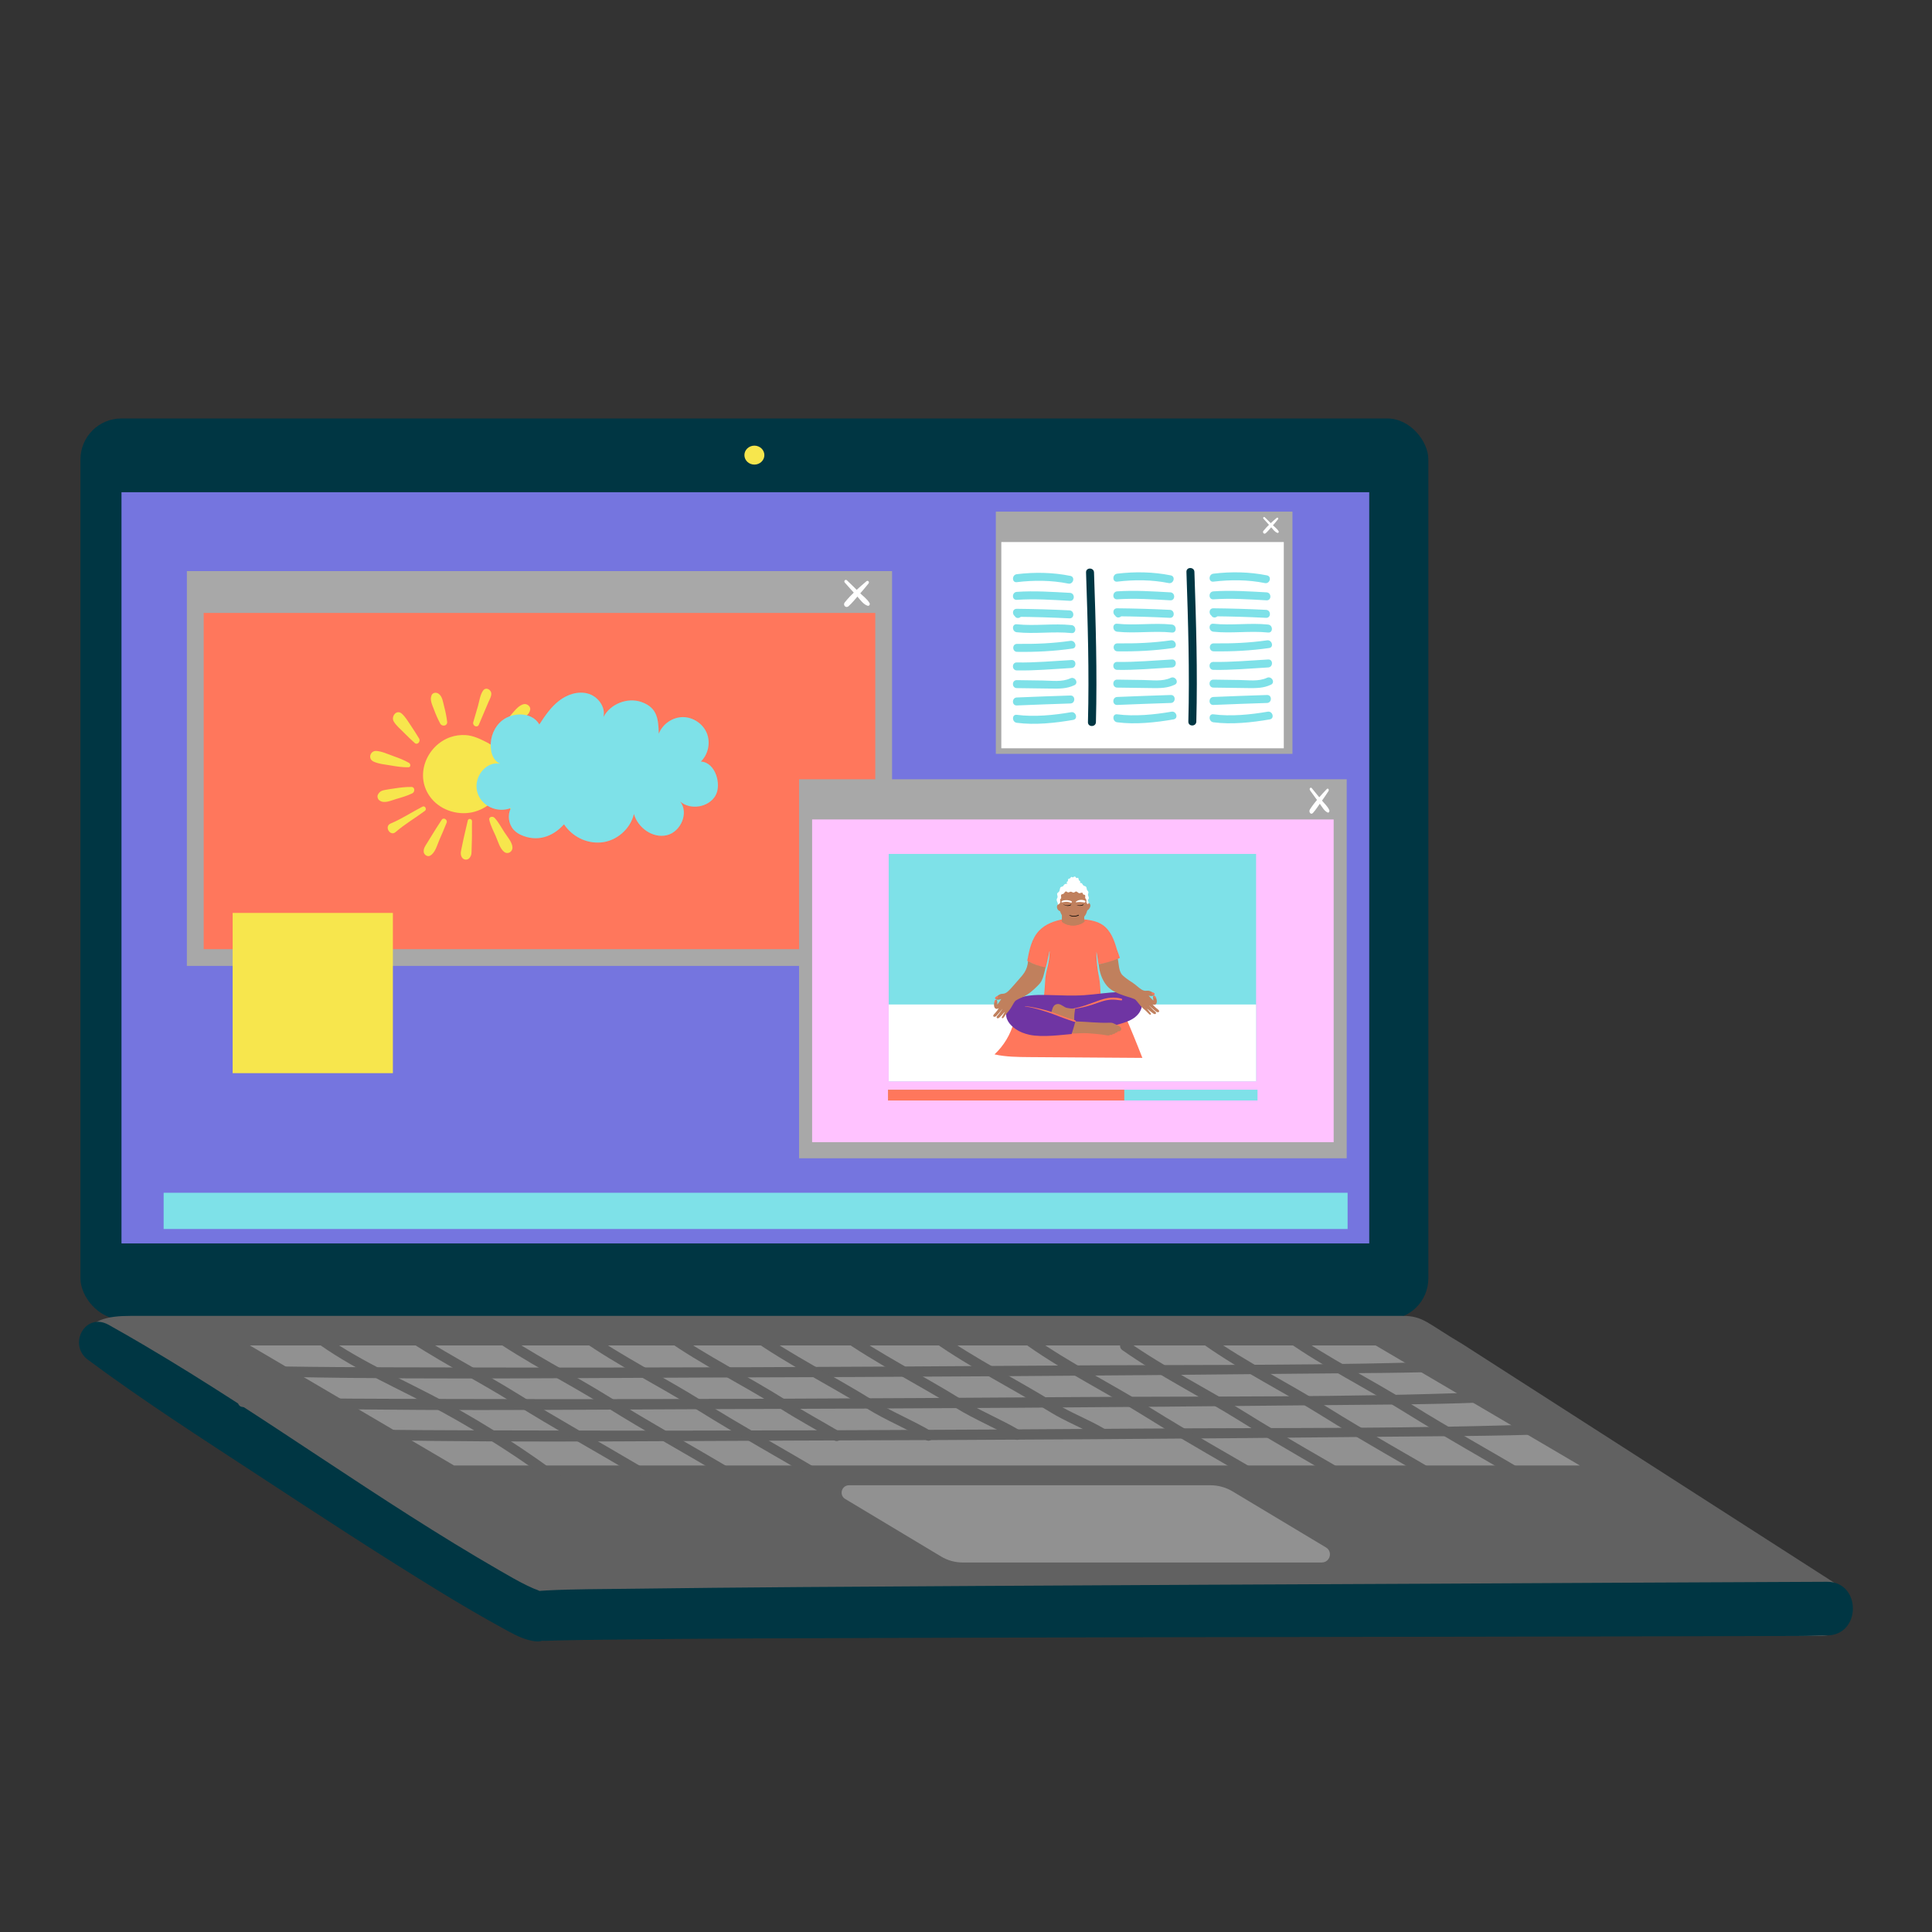 <?xml version="1.0" encoding="UTF-8"?>
<svg xmlns="http://www.w3.org/2000/svg" viewBox="0 0 566.93 566.93">
  <rect x="0" y="0" width="566.93" height="566.93" fill="#333333" stroke="none"/>
  <defs>
    <style>
      .cls-1 {
        fill: #6f35a3;
      }

      .cls-2 {
        fill: #003643;
      }

      .cls-3 {
        mix-blend-mode: multiply;
      }

      .cls-3, .cls-4 {
        fill: #c0805d;
      }

      .cls-5 {
        fill: #919191;
      }

      .cls-6 {
        isolation: isolate;
      }

      .cls-7 {
        fill: #ff775c;
      }

      .cls-8 {
        fill: #ffc2ff;
      }

      .cls-9 {
        fill: #fff;
      }

      .cls-10 {
        fill: #7575df;
      }

      .cls-11 {
        fill: #a8a8a8;
      }

      .cls-12 {
        fill: #7ee1e8;
      }

      .cls-13 {
        fill: #616161;
      }

      .cls-14 {
        fill: #f7e64d;
      }
    </style>
  </defs>
  <g class="cls-6">
    <g id="Layer_1" data-name="Layer 1">
      <g>
        <rect class="cls-2" x="23.61" y="122.8" width="395.52" height="264.34" rx="12" ry="12"/>
        <path class="cls-13" d="M534.4,480.05H160.9c-6.05,0-11.01-4.95-11.01-11.01l-124.67-75.83c0-6.05,6.85-7.07,12.91-7.07h373.5c6.05,0,7.15,2.17,17.44,8.22l109.74,70.45c6.59,4.23,4.19,14.65-3.63,15.21-.26.02-.52.03-.79.03Z"/>
        <rect class="cls-10" x="35.65" y="144.44" width="366.14" height="220.43"/>
        <ellipse class="cls-14" cx="221.37" cy="133.55" rx="2.93" ry="2.78"/>
        <path class="cls-2" d="M25.86,399.05c16.15,12,33.11,22.87,49.93,33.88,17.81,11.66,35.63,23.34,53.8,34.44,6,3.66,12.06,7.2,18.22,10.57,2.15,1.17,4.36,2.44,6.72,3.14,1.05.31,2.15.57,3.25.59.81.02,1.88-.49,2.62-.31-1.23-.3-2.29.19-.27.13,1.09-.03,2.18-.08,3.27-.11,3.78-.1,7.56-.15,11.35-.2,31.33-.42,62.67-.47,94-.57,44.71-.15,89.42-.23,134.13-.29,41.49-.06,82.98-.13,124.47-.26,4.02-.01,4.75-.15,8.77-.16,10.12-.04,10.14-15.77,0-15.74-39.53.14-75.77.38-115.29.56-44.86.2-89.73.41-134.59.67-34.11.2-68.23.38-102.34.83-7.77.1-15.56.08-23.32.47-.64.03-1.28.06-1.91.12-.75.07-1.51.22-2.26.32.14-.02,4.54-.09,2.17-.24-.32-.02-.68-.26-.98-.35,1.49.46.26.12-1.16-.46-1.08-.44,1.64.77-.01-.01-.6-.28-1.21-.54-1.8-.83-2.74-1.33-5.39-2.88-8.02-4.4-35.6-20.5-68.67-45.1-104.04-65.94-3.55-2.09-7.1-4.15-10.71-6.15-6.88-3.82-12.05,5.82-6.02,10.3h0Z"/>
        <path class="cls-5" d="M387.88,458.5h-105.4c-2.22,0-4.41-.6-6.31-1.75l-28.15-16.89c-1.88-1.13-1.08-4.02,1.11-4.02h106.05c2.3,0,4.55.62,6.52,1.8l27.4,16.44c2.07,1.24,1.19,4.41-1.22,4.41Z"/>
        <rect class="cls-11" x="54.84" y="167.58" width="206.93" height="115.86"/>
        <rect class="cls-7" x="59.77" y="179.86" width="197.07" height="98.66"/>
        <g>
          <path class="cls-9" d="M254.24,170.57c-2.19,1.86-4.57,3.96-6.36,6.21-.62.78.34,1.79,1.11,1.11,1.09-.96,2.01-2.14,2.96-3.23.99-1.13,2-2.26,2.92-3.45.35-.45-.18-1.02-.64-.64h0Z"/>
          <path class="cls-9" d="M247.88,170.94c1.19,1.36,2.41,2.69,3.63,4.03.89.98,1.78,2.36,3.08,2.78.44.14.79-.38.58-.76-.65-1.19-2.01-2.14-2.96-3.09-1.22-1.21-2.43-2.43-3.68-3.61-.43-.41-1.03.21-.65.65h0Z"/>
        </g>
        <g>
          <rect class="cls-11" x="234.48" y="228.67" width="160.7" height="111.22"/>
          <rect class="cls-8" x="238.31" y="240.46" width="153.04" height="94.71"/>
          <rect class="cls-12" x="260.78" y="250.58" width="107.81" height="66.72"/>
          <rect class="cls-9" x="260.78" y="294.76" width="107.81" height="22.53"/>
          <g>
            <path class="cls-9" d="M389.34,231.54c-1.7,1.78-3.55,3.8-4.94,5.96-.48.75.26,1.72.86,1.07.85-.92,1.56-2.06,2.3-3.11s1.55-2.17,2.27-3.31c.27-.43-.14-.98-.49-.61h0Z"/>
            <path class="cls-9" d="M384.4,231.89c.92,1.31,1.87,2.58,2.82,3.87.69.94,1.38,2.27,2.39,2.67.34.14.61-.36.45-.73-.51-1.14-1.56-2.05-2.3-2.97-.95-1.16-1.89-2.33-2.85-3.47-.34-.39-.8.2-.5.62h0Z"/>
          </g>
          <g>
            <g>
              <path class="cls-7" d="M327.76,278.68c-.39-1.36-.81-2.72-1.46-3.99-.64-1.26-1.52-2.43-2.68-3.24-1.79-1.25-4.06-1.52-6.23-1.76-1.88-.21-3.5-.33-5.38.03-2.62.49-5.26,1.44-7.09,3.37-2.22,2.33-2.9,5.69-3.49,8.85,1.65,1.03,3.5,1.73,5.42,2.06.13-.49.26-.96.38-1.51.1-.43.23-1.1.33-1.53.13-.56.28-1.12.35-1.69.02-.13.13-.11.11.02-.07.57-.07,1.15-.13,1.72-.05.44-.12.88-.2,1.31-.27,1.56-.81,3.1-.94,4.68-.15,1.74-.17,3.47-.41,5.21,2.74-.11,5.47.41,8.2.7,2.7.28,5.97.48,8.44-.86-.07-1.76-.15-3.52-.46-5.25-.12-.65-.27-1.29-.36-1.94-.26-1.88-.47-3.72-.42-5.62.3,1.26.34,2.52.64,3.78.23-.06,2.43-.47,2.57-.5,1.16-.27,2.58-.93,3.63-1.41.11-.05-.75-2.18-.81-2.42Z"/>
              <path class="cls-8" d="M322.38,283.02s0,0,0,0c-.03,0-.03,0,0,0Z"/>
            </g>
            <path class="cls-7" d="M297.51,299.94c-.96,3.6-2.95,6.92-5.68,9.46,3.36.75,6.83.77,10.27.8,11.04.08,22.08.15,33.12.23-1.68-4.33-3.44-8.63-5.3-12.89"/>
            <path class="cls-9" d="M313.35,259.53c-.12-.11-.24-.23-.3-.38s-.04-.35.09-.44c.06-.05.15-.07.2-.13.08-.1.03-.25.04-.39.01-.16.13-.31.29-.35.07-.02.14-.02.21-.04.14-.05.21-.19.3-.31s.24-.22.37-.15c.06.03.1.08.15.11.16.08.32-.12.48-.2.25-.12.6.11.58.39.18.06.39-.11.56-.03.28.12.12.61.36.78.05.04.12.05.17.09.22.14.15.49.04.73s-.2.58.01.74"/>
            <path class="cls-4" d="M319.05,265.04c.17-.11.41-.1.59.02s.28.31.31.51,0,.41-.07.61c-.19.53-.64.97-1.18,1.11"/>
            <path class="cls-4" d="M310.83,265.27c-.1-.01-.19.01-.28.06-.24.13-.37.41-.39.69-.03.36.09.72.33.99s.6.41.96.39"/>
            <path class="cls-1" d="M302,303.63c-1.4-.32-2.77-.82-3.94-1.64-1.76-1.24-3.27-2.99-2.69-5.29,1.3-5.12,8.52-4.8,12.61-4.71,3.42.08,6.84.27,10.26.03s6.75-.81,10.18-.9c1.54-.04,3.16-.01,4.51.74.68.38,1.25.92,1.66,1.58.21.34.38.71.45,1.11.09.5,0,1.02-.16,1.5-.44,1.26-1.43,2.27-2.57,2.96s-2.43,1.1-3.71,1.47c-4.35,1.26-8.81,2.16-13.32,2.69-.4.05-.55-.34-.73.02,0,.01-.07.24-.11.24-2.47.18-8.54,1.08-12.45.2Z"/>
            <path class="cls-4" d="M311.7,267.88l-.09,2.24c0,.12,0,.24.04.34.05.1.14.17.23.23,1.87,1.29,4.6,1.18,6.36-.26-.15-.91-.13-1.85.05-2.75"/>
            <path class="cls-3" d="M311.7,267.88l-.09,2.24c0,.12,0,.24.04.34.05.1.14.17.23.23,1.87,1.29,4.6,1.18,6.36-.26-.15-.91-.13-1.85.05-2.75"/>
            <path class="cls-4" d="M319.13,264.27c.06,1.16.12,2.36-.26,3.47s-1.29,2.11-2.44,2.23c-.29.45-.79.76-1.33.81s-1.09-.15-1.46-.53c-.11-.11-.21-.24-.34-.33-.12-.08-.25-.13-.38-.19-.83-.37-1.42-1.17-1.74-2.03-.52-1.41-.64-3.1-.24-4.55.1-.36.23-.71.45-1.01.26-.35.64-.6,1.02-.81,1.16-.63,2.5-.92,3.82-.83.61.04,1.2.09,1.68.48s.79.94.97,1.53.21,1.15.25,1.76Z"/>
            <path class="cls-3" d="M316.31,268.53s.18.06.19.04c-.23.47-.73.81-1.26.84s-1.06-.24-1.36-.68c-.02-.03-.04-.08-.02-.11.01-.02.04-.03.06-.04.25-.11.54-.29.82-.27.15.01.3.09.37.22,0-.09.05-.15.12-.19.16-.11.37-.11.55-.04s.34.17.52.25Z"/>
            <path class="cls-9" d="M318.78,264.59c.01.19.18.71.42.69.25-.02.27-.39.22-.57-.07-.23-.21-.46-.13-.68.04-.12.14-.22.19-.34.16-.39-.26-.79-.23-1.21.02-.23.17-.44.15-.67-.03-.27-.3-.44-.42-.68-.15-.3-.07-.71-.31-.94-.19-.19-.52-.18-.73-.34-.26-.2-.32-.61-.61-.73-.32-.13-.7.16-1.02.01-.12-.05-.2-.16-.31-.22-.33-.19-.74.06-1.11.05-.18,0-.36-.07-.54-.08-.35,0-.46.39-.81.44-.42.06-.84-.09-1.22.24-.2.16-.24.44-.49.56-.15.07-.33.07-.48.15-.46.25-.26.99-.59,1.39-.15.19-.41.28-.51.5-.16.33.14.72.09,1.08-.03.24-.22.44-.26.67-.12.58.55,1.06.27,1.58.43-.13.8-.45.79-.9,0-.19-.09-.44-.04-.62.05-.17.23-.25.28-.42.1-.32-.18-.74.06-1.02.15-.18.44-.16.65-.28.15-.1.23-.26.34-.41s.26-.28.44-.25c.18.03.29.21.46.26.41.12.66-.33,1.12-.13.23.1.47.25.71.18.21-.06.35-.26.56-.29.38-.05.62.46,1,.5.18.01.34-.08.51-.13s.39-.05.48.1c.07.11.04.28.14.37.11.11.31.06.45.13.16.08.18.3.16.47s-.07.36,0,.52c.06.12.17.2.24.32.13.21.08.48.09.72Z"/>
            <path d="M312.06,265.4c.62.47,1.58.6,2.25.15.07-.05.01-.15-.07-.11-.72.32-1.48.37-2.16-.08-.03-.02-.05.03-.03.04h0Z"/>
            <path d="M315.99,265.62c.58.27,1.39.27,1.94-.08.06-.04.02-.16-.05-.13-.31.12-.58.23-.92.26s-.64-.02-.95-.09c-.02,0-.04.03-.02.04h0Z"/>
            <path class="cls-3" d="M314.86,264.67c-.13.39-.07.9-.08,1.31,0,.22,0,.43-.01.65s-.03.46.03.68c.03.11.19.11.22,0,.06-.2.04-.42.03-.62,0-.23,0-.47,0-.7,0-.41.06-.92-.06-1.31-.02-.06-.1-.06-.12,0h0Z"/>
            <path class="cls-3" d="M315.2,267.47c.14-.06.27.03.42.04.1,0,.2-.04.27-.12.12-.16.07-.4-.11-.47-.07-.03-.1.06-.06.11.07.08.13.2.03.29-.08.08-.19.05-.29.04s-.21,0-.27.09c0,.01,0,.02.02.02h0Z"/>
            <path class="cls-3" d="M314.63,267.48c-.02-.13-.2-.11-.29-.1-.09,0-.21,0-.22-.11,0-.08.05-.14.11-.19.05-.05,0-.12-.06-.11-.18.03-.26.27-.18.42.05.09.14.14.24.13.15,0,.25-.13.39-.03,0,0,.02,0,.02-.01h0Z"/>
            <path class="cls-3" d="M316.38,266.53c.31.54.92,1.05,1.59.88.03,0,.03-.06,0-.07-.61-.12-1.2-.27-1.56-.82-.01-.02-.03,0-.03.01h0Z"/>
            <path class="cls-3" d="M313.62,266.63c-.2.23-.43.42-.71.56s-.57.16-.86.25c-.06.02-.07.12,0,.13.62.09,1.28-.42,1.59-.91.01-.02-.01-.04-.03-.02h0Z"/>
            <path d="M313.76,268.57c.35.29.89.38,1.34.39.5,0,1.01-.1,1.45-.34.11-.06.01-.21-.09-.16-.43.2-.88.32-1.36.32s-.86-.16-1.31-.26c-.03,0-.05.03-.03.05h0Z"/>
            <path class="cls-9" d="M315.79,264.77c.4-.07.83-.08,1.24-.08s.79.11,1.19.15c.1,0,.2-.06.25-.14.03-.05.03-.09.04-.14.01-.1-.06-.2-.14-.25-.39-.23-.94-.27-1.38-.23-.23.02-.45.07-.67.15-.25.09-.4.21-.6.36-.09.07-.04.21.08.18h0Z"/>
            <path class="cls-9" d="M311.5,264.74c.17.09.36.03.54-.01.27-.06.53-.1.81-.1.26,0,.51.02.76.07s.48.18.72.19c.19,0,.28-.24.15-.36-.2-.2-.52-.26-.79-.31-.28-.06-.56-.09-.85-.08-.38,0-1.25.06-1.39.51-.01.03,0,.08.04.1h0Z"/>
            <path class="cls-4" d="M315.49,295.86c-.47.1-1.11.11-1.63.03-.5-.08-.93-.12-1.37-.35-.85-.45-1.61-1.24-2.68-.79-.94.4-1.05,1.6-1.33,2.46,2.31.55,4.19,1.49,6.75,2.26-.04-.99.02-1.99.19-2.97"/>
            <path class="cls-4" d="M324.84,303.82c.34.06.77.09.93-.21.3.19.64.07.79-.25.26.18.79-.08.77-.39.27.18.69-.09.65-.4.46.25,1.11-.2,1.04-.72-.06-.47-.55-.74-.97-.94-.39-.18-.77-.37-1.16-.55-.16-.08-.33-.16-.51-.2-.28-.07-.57-.06-.85-.05-3.23.12-6.45-.29-9.69-.38-.08,0-.17,0-.24.05-.07.05-.09.13-.11.21-.3,1.09-.62,2.19-.97,3.26,1.19.07,2.41-.09,3.63-.08s2.42.14,3.61.24c1.03.09,2.06.22,3.08.42Z"/>
            <path class="cls-3" d="M325.81,301.95c.42.08.84.18,1.25.31.2.07.4.15.6.24.09.04.19.11.29.12.13,0,.18-.08.09-.18-.09-.11-.32-.16-.45-.2-.16-.05-.32-.1-.48-.14-.42-.11-.85-.18-1.29-.17-.01,0-.02.02,0,.03Z"/>
            <path class="cls-3" d="M325.67,302.48c.32.06.64.14.94.26.17.07.34.15.5.23.07.03.23.13.3.06.12-.15-.3-.3-.38-.33-.43-.18-.9-.25-1.36-.26-.02,0-.03.04,0,.04Z"/>
            <path class="cls-3" d="M325.42,302.91c.22.1.46.17.68.27.2.09.39.22.61.28.07.02.12-.07.07-.12-.16-.15-.41-.23-.61-.3-.23-.08-.48-.16-.73-.17-.02,0-.03.03-.01.04h0Z"/>
            <path class="cls-3" d="M325.05,303.29c.14.04.28.09.41.16.12.06.22.15.34.21.07.04.14-.05.08-.11-.21-.2-.54-.3-.83-.33-.04,0-.04.05,0,.06h0Z"/>
            <path class="cls-7" d="M300.78,295.35c1.89.22,3.77.75,5.58,1.33.87.28,1.74.56,2.59.87,1,.36,1.99.77,3,1.14.54.2,1.08.39,1.63.58.3.1.61.21.92.31.33.11.68.27,1.03.28.2,0,.24-.25.09-.35-.24-.16-.54-.23-.82-.32-.3-.1-.59-.19-.89-.29-.51-.17-1.02-.35-1.53-.53-1.03-.37-2.05-.77-3.08-1.15-1.81-.67-3.69-1.12-5.57-1.52-.97-.2-1.96-.37-2.95-.42-.06,0-.06.09,0,.09h0Z"/>
            <path class="cls-7" d="M315.13,296.07c1.87-.25,3.7-.71,5.49-1.29s3.51-1.34,5.4-1.44c1.02-.06,2.01.1,3.02.22.29.03.34-.43.07-.5-1.7-.47-3.54-.38-5.23.08-.98.26-1.93.64-2.88.99-.88.33-1.77.64-2.66.94-1.06.35-2.14.63-3.22.87-.08.02-.06.15.02.14h0Z"/>
            <path class="cls-4" d="M328,281.34c.17.74.33,2.6.57,3.32.12.38.26.76.48,1.09.24.36.58.65.92.93.8.66,1.65,1.22,2.51,1.78s1.6,1.35,2.49,1.91c.29.18.58.31.92.36.39.06.79-.06,1.18,0,.53.09,1,.41,1.47.67.15.08.32.18.27.39-.01.06-.04.11-.08.15-.21.23-.53.33-.84.34-.28,0-.56-.05-.83-.11.38.47.91.99,1.4,1.46,0-.34-.19-.95-.07-1.29.04-.13.18-.2.31-.18.15.03.25.14.33.26.36.52.69,1.76.14,2.26-.27.24-.65.16-.99.03.14.09.49.54.56.61.2.18.39.35.59.53.23.2,1.03.68.77,1.04-.16.23-.49.16-.81,0,0-.01-.01-.03-.03-.04-.37-.32-.76-.59-1.11-.93-.31-.29-.63-.53-.94-.84-.02-.02-.04,0-.02.01.29.32.59.64.9.95.28.28.57.59.9.82l.06.06c.05.05.1.11.13.17.17.35-.14.53-.38.49-.17-.03-.31-.13-.45-.23-.31-.23-.64-.44-.92-.69-.28-.25-.55-.49-.86-.69l1.11,1.41s.07.09.08.15c.02.14-.14.24-.28.22-.14-.02-.24-.12-.34-.22-.27-.28-.55-.55-.82-.83-.24-.25-.51-.44-.77-.67-.6-.55-1.12-1.17-1.62-1.81-.2-.25-.39-.51-.62-.73-.11-.1-.23-.22-.36-.29-.11-.06-.24-.08-.36-.14-.82-.35-1.71-.53-2.55-.83-1.92-.67-3.93-1.41-5.23-2.97-1.47-1.75-2.2-4.01-2.39-6.29,1.55-.28,4.2-1,5.58-1.68Z"/>
            <path class="cls-3" d="M335.31,291.61c.12.91.69,1.53,1.48,1.93.12.06.05.24-.08.19-.89-.3-1.43-1.21-1.48-2.11,0-.05.07-.07.08-.01h0Z"/>
            <path class="cls-7" d="M338.82,292.85c-.02-.09-.07-.19-.13-.26l.32-.2c.05.12.11.25.15.38.05.19-.24.31-.35.15-.07-.11-.11-.25-.15-.38-.03-.09-.01-.19.08-.24.07-.04.2-.04.25.04.09.14.15.28.15.45,0,.21-.26.25-.32.05Z"/>
            <path class="cls-7" d="M338.61,291.91c-.07,0-.12,0-.19-.03-.04-.02-.08-.04-.13-.06-.08-.04-.16-.07-.24-.11-.13-.05-.2-.21-.14-.34.06-.14.2-.18.34-.14.2.06.45.15.55.34.07.13-.03.34-.19.34h0Z"/>
            <path class="cls-4" d="M306.62,284.66c.04-.23.16-.53.17-.81-1.75-.3-3.59-.92-5.13-1.8-.06,1.19-.43,2.36-1.08,3.36-.36.56-.8,1.07-1.24,1.57-.64.73-1.28,1.47-1.92,2.2-.57.65-1.14,1.3-1.79,1.86-.26.22-.53.39-.86.49-.38.11-.79.06-1.17.18-.52.16-.93.56-1.36.88-.13.1-.29.23-.21.42.02.06.06.1.11.14.24.2.57.25.88.21.28-.03.54-.13.81-.22-.31.52-.75,1.11-1.17,1.65-.05-.33.05-.97-.12-1.28-.06-.12-.21-.17-.33-.13-.14.05-.23.18-.29.31-.28.57-.42,1.85.19,2.26.3.2.67.07.99-.11-.12.11-.4.61-.46.68-.17.2-.34.41-.5.61-.19.24-.92.82-.61,1.15.19.2.5.09.8-.11,0-.01,0-.03.02-.04.32-.37.66-.7.97-1.08.26-.33.54-.62.81-.96.02-.02.04-.01.02.01-.24.36-.5.72-.75,1.07-.23.32-.48.66-.77.94l-.05.07c-.04.06-.08.12-.1.19-.12.37.21.5.45.43.16-.05.29-.18.41-.3.27-.27.57-.53.81-.82.24-.28.47-.56.75-.8l-.89,1.56s-.06.1-.06.16c0,.14.18.22.31.18.13-.04.22-.16.3-.27.23-.31.46-.62.69-.94.21-.28.44-.51.66-.78.51-.63.94-1.32,1.33-2.03.16-.28.31-.56.51-.82.09-.12.2-.25.32-.34.1-.07.23-.12.33-.19.57-.35,1.21-.59,1.82-.88,1.69-.8,3-1.98,4.3-3.29.25-.26.51-.51.72-.8.62-.82.89-1.84,1.15-2.83.08-.31.16-.62.24-.93Z"/>
            <path class="cls-7" d="M292.17,294.05c.01-.09.05-.2.09-.28l-.35-.15c-.03.13-.08.27-.09.4-.02.19.28.27.36.1.06-.12.07-.26.09-.4.02-.09-.02-.19-.11-.22-.08-.03-.2,0-.24.08-.07.15-.1.3-.08.47.03.21.3.21.32,0Z"/>
            <path class="cls-7" d="M292.24,293.09c.07,0,.12-.02.18-.06.04-.03.08-.05.12-.08.08-.05.15-.1.23-.14.12-.07.16-.23.09-.35-.08-.13-.23-.15-.35-.09-.19.09-.43.21-.5.42-.05.14.08.33.24.31h0Z"/>
            <path class="cls-3" d="M295.46,292.32c.02.91-.46,1.62-1.18,2.13-.11.08-.02.24.11.18.84-.43,1.24-1.4,1.15-2.31,0-.05-.08-.05-.08,0h0Z"/>
          </g>
          <rect class="cls-12" x="260.58" y="319.77" width="108.43" height="3.16"/>
          <rect class="cls-7" x="260.58" y="319.77" width="69.33" height="3.16"/>
        </g>
        <g>
          <path class="cls-14" d="M132.19,216.3c-7.07,2.44-10.86,11.57-5.6,18.01,2.99,3.65,8.26,5.16,12.79,3.85s8.13-5.26,9.23-9.85c.33-1.39.45-2.87.03-4.23-.87-2.86-3.41-5.04-5.95-6.33-1.91-.97-3.91-1.91-6.05-2.04-1.58-.1-3.08.12-4.46.6Z"/>
          <path class="cls-14" d="M140.53,212.62l1.9-4.48c.3-.71.6-1.43.91-2.14.34-.77.78-1.49.83-2.34.07-1.25-1.56-2.2-2.4-1.03-.89,1.23-1.1,3.11-1.52,4.56-.46,1.57-.91,3.14-1.37,4.71-.31,1.08,1.19,1.82,1.66.72h0Z"/>
          <path class="cls-14" d="M147.04,215.39c1.59-.99,3.11-2.06,4.61-3.19.72-.54,1.44-1.08,2.16-1.62.88-.68,1.46-1.12,1.75-2.24.26-.98-.82-1.85-1.72-1.73-1.71.23-3.08,2.33-4.21,3.53-1.28,1.35-2.5,2.72-3.66,4.17-.57.72.35,1.54,1.07,1.09h0Z"/>
          <path class="cls-14" d="M151.37,221.12c1.7.04,3.4.15,5.11.17,1.71.02,3.52.17,5.21-.02.92-.11,1.6-1.02,1.49-1.93-.13-1.01-1-1.49-1.93-1.49-1.63.01-3.33.36-4.94.59s-3.27.55-4.92.79c-1.01.15-1.12,1.86,0,1.89h0Z"/>
          <path class="cls-14" d="M152.18,229.42c1.55.75,3.04,1.39,4.7,1.85,1.47.4,3.55,1.24,4.88.24.54-.41.79-1.4.27-1.94-.69-.71-1.15-.82-2.11-.85-.82-.02-1.65-.09-2.47-.17-1.62-.15-3.27-.29-4.87-.55-.85-.14-1.13,1.06-.4,1.42h0Z"/>
          <path class="cls-14" d="M149.02,236.68c1.17,1.04,2.34,2.08,3.54,3.08,1.1.91,2.32,2.4,3.78,2.58.99.12,2.08-.97,1.53-1.98-.76-1.39-2.46-1.96-3.82-2.7s-2.85-1.5-4.29-2.24c-.78-.4-1.36.73-.75,1.26h0Z"/>
          <path class="cls-14" d="M143.58,240.6c.39,1.66,1.2,3.22,1.89,4.77.65,1.45,1.2,3.66,2.5,4.63,1.09.82,2.48-.08,2.41-1.37-.09-1.55-1.59-3.18-2.4-4.46-.9-1.41-1.73-2.98-2.88-4.2-.51-.54-1.74-.3-1.52.62h0Z"/>
          <path class="cls-14" d="M137.25,240.84c-.37,1.78-.86,3.53-1.23,5.31l-.51,2.46c-.2.97-.51,1.86-.07,2.8s1.68,1.16,2.35.33.57-1.54.6-2.51c.03-.91.06-1.82.08-2.73.06-1.83-.02-3.65.04-5.48.02-.81-1.1-1-1.27-.18h0Z"/>
          <path class="cls-14" d="M129.62,240.56c-1.02,1.53-1.99,3.08-2.95,4.64l-1.39,2.26c-.53.86-1.04,1.5-.94,2.56.08.79,1.1,1.5,1.86,1.08,1.53-.86,2.02-3.02,2.7-4.57.74-1.7,1.48-3.39,2.16-5.12.34-.85-.88-1.68-1.43-.86h0Z"/>
          <path class="cls-14" d="M123.99,236.7c-3.12,1.6-6.11,3.6-9.35,4.95-2.02.84-.13,3.9,1.44,2.52,2.65-2.32,5.79-4.13,8.61-6.24.63-.47.04-1.6-.7-1.23h0Z"/>
          <path class="cls-14" d="M120.76,230.93c-1.74-.03-3.43.18-5.15.45-.81.12-1.62.23-2.42.38-1.08.2-1.74.38-2.29,1.41-.29.55-.05,1.33.43,1.69,1.4,1.07,3.39.04,4.9-.39,1.63-.47,3.24-.94,4.77-1.68.77-.37.81-1.84-.23-1.86h0Z"/>
          <path class="cls-14" d="M120.03,223.87c-1.47-.86-3.06-1.45-4.66-2.02s-3.31-1.38-4.92-1.49c-1.81-.12-2.57,2.28-.87,3.1,1.52.73,3.56.89,5.22,1.18s3.35.54,5.05.51c.75-.01.67-.99.18-1.28h0Z"/>
          <path class="cls-14" d="M122.98,216.71c-.77-1.27-1.56-2.52-2.39-3.75s-1.58-2.54-2.68-3.54c-1.5-1.37-3.26.81-2.36,2.31.74,1.23,1.97,2.23,2.97,3.25s2.06,2.04,3.14,3.02c.84.77,1.83-.45,1.32-1.29h0Z"/>
          <path class="cls-14" d="M131.21,211.76c-.19-1.47-.46-2.9-.85-4.33-.35-1.28-.5-3.12-1.71-3.89-.69-.44-1.67-.34-2.02.51-.58,1.39.25,2.85.72,4.17.51,1.41,1.12,2.76,1.82,4.09.54,1.02,2.2.73,2.04-.54h0Z"/>
        </g>
        <path class="cls-12" d="M209.97,233.43c1.83-3.19,0-9.75-4.31-9.96,2.17-2.09,2.89-5.55,1.75-8.34s-4.09-4.74-7.1-4.7-5.91,2.05-6.99,4.87c-.15-4.28-.38-7.62-5.06-9.29-4.11-1.46-9.15.52-11.18,4.38.7-2.95-1.62-6.04-4.53-6.86-2.92-.82-6.11.25-8.5,2.1s-4.14,4.41-5.78,6.95c-2.24-3.91-8.51-3.74-11.65-.51-2.14,2.21-3,5.28-2.48,8.33.27,1.56,1.17,3.11,2.64,3.71-3.98-.85-7.76,3.65-6.81,7.97,1,4.52,6.13,6.63,9.97,5.01-1.08,2.03-.74,4.73.81,6.42.58.63,1.3,1.13,2.08,1.48,4.75,2.16,9.36.61,12.67-3.1,2.36,3.5,6.44,5.69,10.86,5.32,4.54-.38,8.64-3.93,9.66-8.36,1.15,4.07,5.53,7.21,9.65,6.24,4.12-.97,6.55-6.6,3.91-9.9,3.03,2.64,8.41,1.73,10.4-1.76Z"/>
        <rect class="cls-14" x="68.27" y="267.89" width="47.02" height="47.02"/>
        <polygon class="cls-5" points="463.6 430.04 133.24 430.04 73.31 394.81 403.67 394.81 463.6 430.04"/>
        <path class="cls-13" d="M67.05,403.62c46.53,1.41,93.17.75,139.72.61,58.05-.16,116.11-.5,174.16-1.13,16.41-.18,32.85-.15,49.25-.79,1.92-.07,1.93-3.07,0-3-39.63,1.54-79.41,1.11-119.06,1.39-59.99.42-119.98.72-179.97.56-21.36-.05-42.74,0-64.1-.65-1.93-.06-1.93,2.94,0,3h0Z"/>
        <path class="cls-13" d="M71.26,412.88c46.53,1.41,93.17.75,139.72.61,58.05-.16,116.11-.5,174.16-1.13,16.41-.18,32.85-.15,49.25-.79,1.92-.07,1.93-3.07,0-3-39.63,1.54-79.41,1.11-119.06,1.39-59.99.42-119.98.72-179.97.56-21.36-.05-42.74,0-64.1-.65-1.93-.06-1.93,2.94,0,3h0Z"/>
        <path class="cls-13" d="M92.18,422.12c46.53,1.41,93.17.75,139.72.61,58.05-.16,116.11-.5,174.16-1.13,16.41-.18,32.85-.15,49.25-.79,1.92-.07,1.93-3.07,0-3-39.63,1.54-79.41,1.11-119.06,1.39-59.99.42-119.98.72-179.97.56-21.36-.05-42.74,0-64.1-.65-1.93-.06-1.93,2.94,0,3h0Z"/>
        <path class="cls-13" d="M93.92,394.68c11.17,7.84,23.79,13.12,35.73,19.63s23.72,14.14,34.77,22.42c1.55,1.16,3.04-1.45,1.51-2.59-11.06-8.28-22.65-15.8-34.77-22.42-11.94-6.51-24.56-11.79-35.73-19.63-1.58-1.11-3.08,1.49-1.51,2.59h0Z"/>
        <path class="cls-13" d="M116.16,390.93c11.01,7.76,23.21,13.74,34.62,20.88,11.78,7.36,23.94,14.08,35.88,21.16,1.66.99,3.18-1.61,1.51-2.59-11.94-7.08-24.1-13.8-35.88-21.16-11.42-7.13-23.61-13.13-34.62-20.88-1.58-1.11-3.08,1.49-1.51,2.59h0Z"/>
        <path class="cls-13" d="M143.15,391.93c11.01,7.76,23.21,13.74,34.62,20.88s23.94,14.08,35.88,21.16c1.66.99,3.18-1.61,1.51-2.59-11.94-7.08-24.1-13.8-35.88-21.16-11.42-7.13-23.61-13.13-34.62-20.88-1.58-1.11-3.08,1.49-1.51,2.59h0Z"/>
        <path class="cls-13" d="M170.14,392.93c11.01,7.76,23.21,13.74,34.62,20.88,11.78,7.36,23.94,14.08,35.88,21.16,1.66.99,3.18-1.61,1.51-2.59-11.94-7.08-24.1-13.8-35.88-21.16-11.42-7.13-23.61-13.13-34.62-20.88-1.58-1.11-3.08,1.49-1.51,2.59h0Z"/>
        <path class="cls-13" d="M195.13,392.93c10.91,7.69,23.01,13.53,34.27,20.68,5.04,3.19,10.26,6,15.38,9.04,1.66.99,3.18-1.61,1.51-2.59-5.13-3.04-10.35-5.85-15.38-9.04-11.26-7.14-23.36-12.99-34.27-20.68-1.58-1.11-3.08,1.49-1.51,2.59h0Z"/>
        <path class="cls-13" d="M220.13,392.68c10.91,7.68,22.97,13.66,34.31,20.68,5.57,3.45,11.61,5.86,17.27,9.19,1.67.98,3.18-1.61,1.51-2.59-5.65-3.34-11.69-5.74-17.27-9.19-11.34-7.02-23.4-13-34.31-20.68-1.58-1.11-3.08,1.49-1.51,2.59h0Z"/>
        <path class="cls-13" d="M246.12,392.43c10.91,7.68,22.97,13.66,34.31,20.68,5.57,3.45,11.61,5.86,17.27,9.19,1.67.98,3.18-1.61,1.51-2.59-5.65-3.34-11.69-5.74-17.27-9.19-11.34-7.02-23.4-13-34.31-20.68-1.58-1.11-3.08,1.49-1.51,2.59h0Z"/>
        <path class="cls-13" d="M273.86,393.68c10.89,7.67,22.94,13.63,34.26,20.65,4.66,2.89,9.67,4.72,14.42,7.52,1.67.98,3.18-1.61,1.51-2.59-4.74-2.8-9.76-4.64-14.42-7.52-11.32-7.01-23.36-12.98-34.26-20.65-1.58-1.11-3.08,1.49-1.51,2.59h0Z"/>
        <path class="cls-13" d="M301.6,394.93c11.01,7.76,23.21,13.74,34.62,20.88,11.78,7.36,23.94,14.08,35.88,21.16,1.66.99,3.18-1.61,1.51-2.59-11.94-7.08-24.1-13.8-35.88-21.16-11.42-7.13-23.61-13.13-34.62-20.88-1.58-1.11-3.08,1.49-1.51,2.59h0Z"/>
        <path class="cls-13" d="M329.34,396.18c11.01,7.76,23.21,13.74,34.62,20.88,11.78,7.36,23.94,14.08,35.88,21.16,1.66.99,3.18-1.61,1.51-2.59-11.94-7.08-24.1-13.8-35.88-21.16-11.42-7.13-23.61-13.13-34.62-20.88-1.58-1.11-3.08,1.49-1.51,2.59h0Z"/>
        <path class="cls-13" d="M353.35,394.63c11.01,7.76,23.21,13.74,34.62,20.88,11.78,7.36,23.94,14.08,35.88,21.16,1.66.99,3.18-1.61,1.51-2.59-11.94-7.08-24.1-13.8-35.88-21.16s-23.61-13.13-34.62-20.88c-1.58-1.11-3.08,1.49-1.51,2.59h0Z"/>
        <path class="cls-13" d="M377.59,393.54c11.01,7.76,23.21,13.74,34.62,20.88,11.78,7.36,23.94,14.08,35.88,21.16,1.66.99,3.18-1.61,1.51-2.59-11.94-7.08-24.1-13.8-35.88-21.16s-23.61-13.13-34.62-20.88c-1.58-1.11-3.08,1.49-1.51,2.59h0Z"/>
        <g>
          <rect class="cls-11" x="292.22" y="150.13" width="87.04" height="71.08"/>
          <rect class="cls-9" x="293.83" y="159.06" width="82.89" height="60.52"/>
          <g>
            <path class="cls-9" d="M374.64,151.97c-1.35,1.14-2.8,2.43-3.9,3.81-.38.48.21,1.1.68.68.67-.59,1.23-1.32,1.82-1.98s1.23-1.38,1.79-2.12c.21-.28-.11-.62-.39-.39h0Z"/>
            <path class="cls-9" d="M370.74,152.19c.73.84,1.48,1.65,2.22,2.47.54.6,1.09,1.45,1.89,1.71.27.09.48-.23.36-.46-.4-.73-1.23-1.31-1.82-1.9-.75-.74-1.49-1.49-2.25-2.22-.26-.25-.63.13-.4.4h0Z"/>
          </g>
          <path class="cls-2" d="M318.69,167.97c.5,14.63.95,29.3.56,43.94-.04,1.51,2.3,1.51,2.34,0,.39-14.64-.06-29.31-.56-43.94-.05-1.5-2.39-1.51-2.34,0h0Z"/>
          <path class="cls-12" d="M298.37,170.83c5-.6,10.15-.58,15.11.42,1.47.3,2.1-1.96.62-2.26-5.17-1.04-10.5-1.13-15.73-.5-1.48.18-1.49,2.52,0,2.34h0Z"/>
          <path class="cls-12" d="M298.37,176.02c5.22-.36,10.38,0,15.6.29,1.5.08,1.5-2.26,0-2.34-5.21-.28-10.38-.65-15.6-.29-1.49.1-1.51,2.44,0,2.34h0Z"/>
          <path class="cls-12" d="M299.77,179.58c-.28-.51-.57-.68-1.09-.89l-.31,2.3c5.16.05,10.31.2,15.46.46,1.51.07,1.5-2.27,0-2.34-5.15-.26-10.3-.41-15.46-.46-1.41-.01-1.46,1.83-.31,2.3l-.3-.18c.73,1.32,2.75.14,2.02-1.18h0Z"/>
          <path class="cls-12" d="M298.37,185.53c5.34.56,10.74-.31,16.05.24,1.5.16,1.49-2.19,0-2.34-5.31-.55-10.71.32-16.05-.24-1.5-.16-1.48,2.18,0,2.34h0Z"/>
          <path class="cls-12" d="M298.46,191.28c5.47.08,10.85-.19,16.27-.97,1.48-.21.85-2.47-.62-2.26-5.2.75-10.4.96-15.65.89-1.51-.02-1.51,2.32,0,2.34h0Z"/>
          <path class="cls-12" d="M298.37,196.73c5.35.1,10.73-.41,16.07-.71,1.5-.08,1.51-2.42,0-2.34-5.34.3-10.72.81-16.07.71-1.51-.03-1.51,2.31,0,2.34h0Z"/>
          <path class="cls-12" d="M298.37,201.92c3.39.05,6.77.1,10.16.14,2.41.03,4.53.05,6.73-.99,1.36-.64.18-2.66-1.18-2.02-2.45,1.15-5.48.67-8.09.64-2.54-.04-5.08-.07-7.62-.11-1.51-.02-1.51,2.32,0,2.34h0Z"/>
          <path class="cls-12" d="M298.37,207.01c5.25-.2,10.49-.43,15.74-.58,1.5-.04,1.51-2.38,0-2.34-5.25.15-10.5.38-15.74.58-1.5.06-1.51,2.4,0,2.34h0Z"/>
          <path class="cls-12" d="M298.37,212.1c5.3.7,11.31.06,16.55-.85,1.48-.26.85-2.51-.62-2.26-5.02.87-10.84,1.44-15.93.77-1.49-.2-1.47,2.14,0,2.34h0Z"/>
          <path class="cls-2" d="M348.15,167.81c.5,14.63.95,29.3.56,43.94-.04,1.51,2.3,1.51,2.34,0,.39-14.64-.06-29.31-.56-43.94-.05-1.5-2.39-1.51-2.34,0h0Z"/>
          <path class="cls-12" d="M327.83,170.68c5-.6,10.15-.58,15.11.42,1.47.3,2.1-1.96.62-2.26-5.17-1.04-10.5-1.13-15.73-.5-1.48.18-1.49,2.52,0,2.34h0Z"/>
          <path class="cls-12" d="M327.83,175.87c5.22-.36,10.38,0,15.6.29,1.5.08,1.5-2.26,0-2.34-5.21-.28-10.38-.65-15.6-.29-1.49.1-1.51,2.44,0,2.34h0Z"/>
          <path class="cls-12" d="M329.23,179.43c-.28-.51-.57-.68-1.09-.89l-.31,2.3c5.16.05,10.31.2,15.46.46,1.51.07,1.5-2.27,0-2.34-5.15-.26-10.3-.41-15.46-.46-1.41-.01-1.46,1.83-.31,2.3l-.3-.18c.73,1.32,2.75.14,2.02-1.18h0Z"/>
          <path class="cls-12" d="M327.83,185.37c5.34.56,10.74-.31,16.05.24,1.5.16,1.49-2.19,0-2.34-5.31-.55-10.71.32-16.05-.24-1.5-.16-1.48,2.18,0,2.34h0Z"/>
          <path class="cls-12" d="M327.92,191.13c5.47.08,10.85-.19,16.27-.97,1.48-.21.85-2.47-.62-2.26-5.2.75-10.4.96-15.65.89-1.51-.02-1.51,2.32,0,2.34h0Z"/>
          <path class="cls-12" d="M327.83,196.57c5.35.1,10.73-.41,16.07-.71,1.5-.08,1.51-2.42,0-2.34-5.34.3-10.72.81-16.07.71-1.51-.03-1.51,2.31,0,2.34h0Z"/>
          <path class="cls-12" d="M327.83,201.77c3.39.05,6.77.1,10.16.14,2.41.03,4.53.05,6.73-.99,1.36-.64.18-2.66-1.18-2.02-2.45,1.15-5.48.67-8.09.64l-7.62-.11c-1.51-.02-1.51,2.32,0,2.34h0Z"/>
          <path class="cls-12" d="M327.83,206.86c5.25-.2,10.49-.43,15.74-.58,1.5-.04,1.51-2.38,0-2.34-5.25.15-10.5.38-15.74.58-1.5.06-1.51,2.4,0,2.34h0Z"/>
          <path class="cls-12" d="M327.83,211.95c5.3.7,11.31.06,16.55-.85,1.48-.26.85-2.51-.62-2.26-5.02.87-10.84,1.44-15.93.77-1.49-.2-1.47,2.14,0,2.34h0Z"/>
          <path class="cls-12" d="M356.06,170.68c5-.6,10.15-.58,15.11.42,1.47.3,2.1-1.96.62-2.26-5.17-1.04-10.5-1.13-15.73-.5-1.48.18-1.49,2.52,0,2.34h0Z"/>
          <path class="cls-12" d="M356.06,175.87c5.22-.36,10.38,0,15.6.29,1.5.08,1.5-2.26,0-2.34-5.21-.28-10.38-.65-15.6-.29-1.49.1-1.51,2.44,0,2.34h0Z"/>
          <path class="cls-12" d="M357.46,179.43c-.28-.51-.57-.68-1.09-.89l-.31,2.3c5.16.05,10.31.2,15.46.46,1.51.07,1.5-2.27,0-2.34-5.15-.26-10.3-.41-15.46-.46-1.41-.01-1.46,1.83-.31,2.3l-.3-.18c.73,1.32,2.75.14,2.02-1.18h0Z"/>
          <path class="cls-12" d="M356.06,185.37c5.34.56,10.74-.31,16.05.24,1.5.16,1.49-2.19,0-2.34-5.31-.55-10.71.32-16.05-.24-1.5-.16-1.48,2.18,0,2.34h0Z"/>
          <path class="cls-12" d="M356.15,191.13c5.47.08,10.85-.19,16.27-.97,1.48-.21.85-2.47-.62-2.26-5.2.75-10.4.96-15.65.89-1.51-.02-1.51,2.32,0,2.34h0Z"/>
          <path class="cls-12" d="M356.06,196.57c5.35.1,10.73-.41,16.07-.71,1.5-.08,1.51-2.42,0-2.34-5.34.3-10.72.81-16.07.71-1.51-.03-1.51,2.31,0,2.34h0Z"/>
          <path class="cls-12" d="M356.06,201.77c3.39.05,6.77.1,10.16.14,2.41.03,4.53.05,6.73-.99,1.36-.64.18-2.66-1.18-2.02-2.45,1.15-5.48.67-8.09.64l-7.62-.11c-1.51-.02-1.51,2.32,0,2.34h0Z"/>
          <path class="cls-12" d="M356.06,206.86c5.25-.2,10.49-.43,15.74-.58,1.5-.04,1.51-2.38,0-2.34-5.25.15-10.5.38-15.74.58-1.5.06-1.51,2.4,0,2.34h0Z"/>
          <path class="cls-12" d="M356.06,211.95c5.3.7,11.31.06,16.55-.85,1.48-.26.85-2.51-.62-2.26-5.02.87-10.84,1.44-15.93.77-1.49-.2-1.47,2.14,0,2.34h0Z"/>
        </g>
        <rect class="cls-12" x="48.02" y="350.01" width="347.42" height="10.63"/>
      </g>
    </g>
  </g>
</svg>